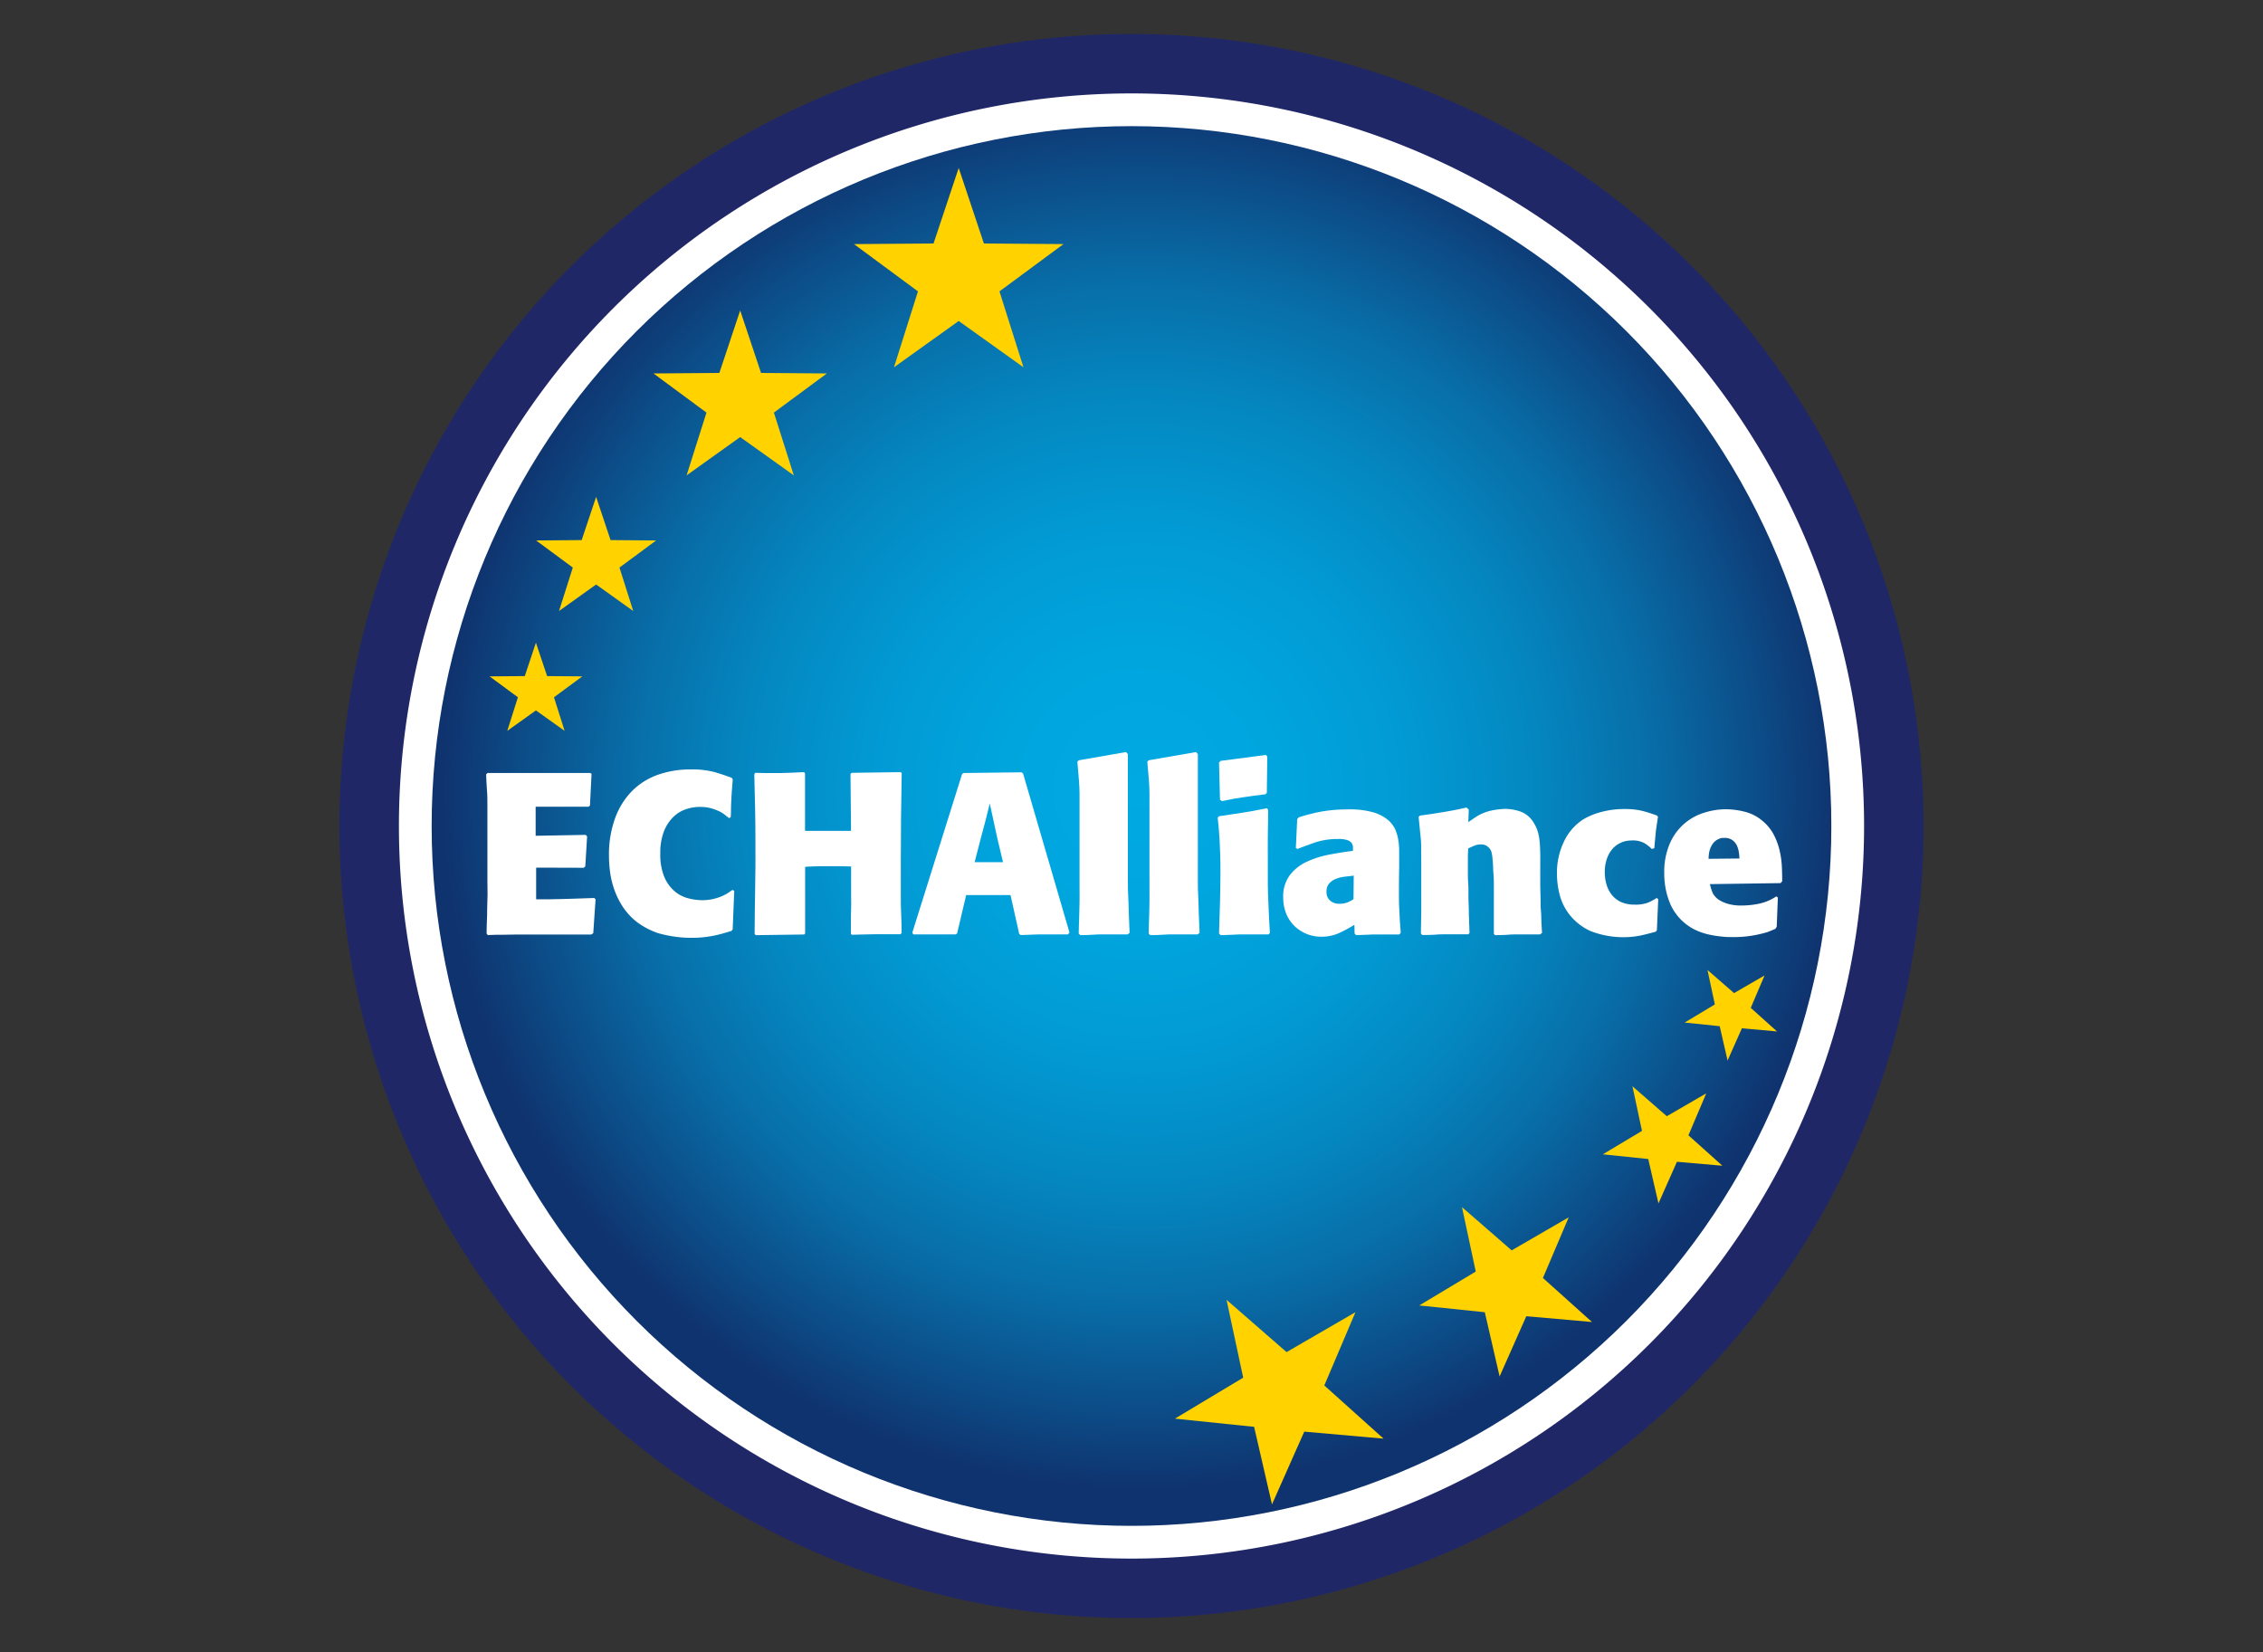 <?xml version="1.0" encoding="UTF-8"?>
<svg xmlns="http://www.w3.org/2000/svg" xmlns:xlink="http://www.w3.org/1999/xlink" id="Layer_1" data-name="Layer 1" viewBox="0 0 500 365">
  <rect x="0" y="0" width="500" height="365" fill="#333333" stroke="none"/>
  <defs>
    <style>.cls-1{fill:none;}.cls-2{clip-path:url(#clip-path);}.cls-3{fill:#202767;}.cls-4{fill:#fff;}.cls-5{clip-path:url(#clip-path-2);}.cls-6{fill:url(#radial-gradient);}.cls-7{fill:#ffd200;}</style>
    <clipPath id="clip-path">
      <rect id="SVGID" class="cls-1" x="75" y="7.5" width="350" height="350"></rect>
    </clipPath>
    <clipPath id="clip-path-2">
      <path id="SVGID-2" data-name="SVGID" class="cls-1" d="M95.37,182.5A154.63,154.63,0,1,0,250,27.87,154.63,154.63,0,0,0,95.37,182.5"></path>
    </clipPath>
    <radialGradient id="radial-gradient" cx="-811.92" cy="-2642.94" r="3.66" gradientTransform="matrix(42.2, 0, 0, -42.2, 34515.23, -111356.71)" gradientUnits="userSpaceOnUse">
      <stop offset="0" stop-color="#00a9e2"></stop>
      <stop offset="0.2" stop-color="#00a5de"></stop>
      <stop offset="0.38" stop-color="#029ad4"></stop>
      <stop offset="0.56" stop-color="#0488c1"></stop>
      <stop offset="0.73" stop-color="#086ea8"></stop>
      <stop offset="0.89" stop-color="#0c4c87"></stop>
      <stop offset="1" stop-color="#0f336e"></stop>
    </radialGradient>
  </defs>
  <g class="cls-2">
    <path class="cls-3" d="M425,182.5A175,175,0,1,1,250,7.5a175,175,0,0,1,175,175"></path>
    <path class="cls-4" d="M411.86,182.5A161.86,161.86,0,1,1,250,20.64,161.86,161.86,0,0,1,411.86,182.5"></path>
  </g>
  <g class="cls-5">
    <rect class="cls-6" x="95.37" y="27.87" width="309.25" height="309.25"></rect>
  </g>
  <polygon class="cls-7" points="211.82 70.92 197.52 81.15 202.82 64.38 188.68 53.93 206.26 53.8 211.82 37.11 217.39 53.8 234.97 53.93 220.83 64.38 226.13 81.15 211.82 70.92"></polygon>
  <polygon class="cls-7" points="163.54 96.57 151.7 105.03 156.09 91.16 144.38 82.51 158.94 82.4 163.54 68.59 168.15 82.4 182.7 82.51 170.99 91.16 175.39 105.03 163.54 96.57"></polygon>
  <polygon class="cls-7" points="131.71 129.14 123.51 135 126.56 125.4 118.45 119.41 128.52 119.33 131.71 109.78 134.9 119.33 144.97 119.41 136.87 125.4 139.91 135 131.71 129.14"></polygon>
  <polygon class="cls-7" points="118.41 156.96 112.08 161.48 114.43 154.06 108.17 149.44 115.95 149.38 118.41 142 120.88 149.38 128.66 149.44 122.4 154.06 124.75 161.48 118.41 156.96"></polygon>
  <polygon class="cls-7" points="284.26 298.74 299.48 289.92 292.6 306.11 305.69 317.86 288.17 316.31 281.04 332.39 277.09 315.25 259.6 313.44 274.68 304.39 271 287.19 284.26 298.74"></polygon>
  <polygon class="cls-7" points="334 276.26 346.6 268.96 340.9 282.36 351.74 292.09 337.23 290.81 331.33 304.12 328.06 289.93 313.58 288.43 326.06 280.94 323.02 266.71 334 276.26"></polygon>
  <polygon class="cls-7" points="368.27 246.62 376.99 241.57 373.05 250.84 380.55 257.56 370.51 256.69 366.43 265.89 364.17 256.08 354.15 255.04 362.79 249.86 360.68 240 368.27 246.62"></polygon>
  <polygon class="cls-7" points="383.13 219.42 389.87 215.52 386.82 222.68 392.62 227.89 384.86 227.2 381.7 234.32 379.96 226.73 372.21 225.93 378.89 221.92 377.26 214.31 383.13 219.42"></polygon>
  <g class="cls-2">
    <path class="cls-4" d="M118.46,191.7v7c2,0,3.93,0,5.93-.07s4.3-.13,6.9-.23l.3.3-.51,7.48-.45.3h-4.19l-2.63,0-1.62,0H121c-1.38,0-2.63,0-3.74,0l-3.18,0-3,.05c-1,0-2.1,0-3.31.07l-.26-.35c0-1.45.07-2.76.11-3.94s0-2.37.07-3.56,0-2.45,0-3.77v-4.54q0-4.55,0-7.4c0-1.91,0-3.53,0-4.88s0-2.54-.1-3.58-.11-2.21-.18-3.49l.3-.3h22.74l.25.2-.35,7-.31.25H118.35v6.42l11.07-.2.3.35-.4,6.62-.36.3Z"></path>
    <path class="cls-4" d="M161.6,205.69l-2,.59c-.66.18-1.33.34-2,.47s-1.42.25-2.2.33a26.9,26.9,0,0,1-10-.91,16.7,16.7,0,0,1-4.8-2.55,14.31,14.31,0,0,1-3-3.28,17.3,17.3,0,0,1-1.86-3.76,19.13,19.13,0,0,1-.94-3.87,27.59,27.59,0,0,1-.25-3.63,23.42,23.42,0,0,1,1.34-8.26,16.55,16.55,0,0,1,3.71-6,15.15,15.15,0,0,1,5.71-3.62A21.38,21.38,0,0,1,152.6,170a19.25,19.25,0,0,1,5.43.63c1.4.42,2.62.84,3.67,1.24l.2.35-.18,2.28c-.05.64-.09,1.25-.12,1.84s-.06,1.21-.08,1.87,0,1.44-.07,2.35l-.36.2c-.27-.2-.58-.45-.93-.73a6.79,6.79,0,0,0-1.32-.81,10.91,10.91,0,0,0-1.82-.66,9.53,9.53,0,0,0-2.4-.28,9.71,9.71,0,0,0-3.05.51,7.4,7.4,0,0,0-2.81,1.72,9.14,9.14,0,0,0-2.07,3.18,13.15,13.15,0,0,0-.8,4.9,13,13,0,0,0,.85,5.08,8.64,8.64,0,0,0,2.2,3.15,7.51,7.51,0,0,0,3,1.62,12,12,0,0,0,3.16.45,10.35,10.35,0,0,0,2.42-.25,11.82,11.82,0,0,0,1.9-.6,9.16,9.16,0,0,0,1.41-.74c.39-.25.72-.48,1-.68l.4.2-.35,8.54Z"></path>
    <path class="cls-4" d="M188,206.3q0-1.11,0-2.52c0-.95,0-1.91.05-2.88s0-1.94,0-2.88,0-1.81,0-2.58v-2c0-.68,0-1.35,0-2-.71,0-1.42-.05-2.12-.05h-2.13l-2.8,0c-.89,0-1.93.06-3.11.13v14.7l-.2.25-10.71.15-.25-.25c0-3.47.07-6.4.1-8.79s.06-4.37.08-5.93,0-2.79,0-3.67V186q0-3.73-.07-7.24c-.06-2.35-.11-4.91-.18-7.71l.2-.3c.67,0,1.35.05,2.05.05h2.09c1.12,0,2.2,0,3.26-.05s2.2-.08,3.41-.15l.2.3v12.68h10.16L187.91,171l.25-.25,10.82-.15.25.2q-.1,4.91-.15,9.72c0,3.22-.05,6.46-.05,9.73v4.24c0,1.28,0,2.53,0,3.74s0,2.45.08,3.71.07,2.65.1,4.17l-.25.3h-3.06c-.86,0-1.68,0-2.45,0l-2.37.05-2.88.07Z"></path>
    <path class="cls-4" d="M213.47,197.76l-2,8.49-.36.2h-9.29l-.26-.35,11-35.06.3-.25,12.83-.15.35.25,10.26,35.16-.36.4h-5.2c-.88,0-1.74,0-2.6.05l-2.6.1-.35-.25-1.92-8.59Zm8.14-7.27-1.27-5.35-1.66-7.63c-.17.67-.31,1.27-.43,1.79s-.25,1.07-.41,1.64-.32,1.21-.5,1.89-.41,1.55-.68,2.55l-1.32,5.11Z"></path>
    <path class="cls-4" d="M249.14,206.45l-3,0q-1.23,0-2.34,0c-.75,0-1.51,0-2.28.07s-1.72.07-2.83.1l-.35-.35c0-1.35.07-2.56.1-3.64s.06-2.15.08-3.2,0-2.2,0-3.42,0-2.6,0-4.19v-7.6q0-3.1,0-5.28c0-1.45,0-2.65,0-3.61s-.06-1.82-.11-2.58-.11-1.47-.17-2.14-.14-1.45-.2-2.33l.3-.3,10.45-1.82.41.46v2.7q0,1.84,0,4.17c0,1.55,0,3.19,0,4.95s0,3.41,0,5,0,3,0,4.27v2.85c0,1.45,0,2.76,0,3.94s0,2.36.08,3.54.07,2.4.12,3.68.11,2.75.18,4.4Z"></path>
    <path class="cls-4" d="M264.6,206.45l-3,0c-.83,0-1.61,0-2.35,0s-1.5,0-2.27.07-1.72.07-2.83.1l-.36-.35c0-1.35.07-2.56.11-3.64s.05-2.15.07-3.2,0-2.2,0-3.42,0-2.6,0-4.19v-7.6q0-3.1,0-5.28c0-1.45,0-2.65,0-3.61s-.05-1.82-.1-2.58-.11-1.47-.18-2.14-.13-1.45-.2-2.33l.3-.3,10.46-1.82.41.46v2.7q0,1.84,0,4.17c0,1.55,0,3.19,0,4.95s0,3.41,0,5,0,3,0,4.27v2.85c0,1.45,0,2.76,0,3.94s0,2.36.08,3.54.07,2.4.12,3.68.11,2.75.18,4.4Z"></path>
    <path class="cls-4" d="M280.26,206.45l-3.06,0c-.83,0-1.62,0-2.38,0s-1.52,0-2.29.07l-2.83.1-.36-.35q.11-3.44.21-6.82c.06-2.26.1-4.55.1-6.87,0-1.48,0-2.78-.06-3.89s-.07-2.12-.12-3-.11-1.76-.18-2.55-.15-1.63-.25-2.5l.3-.3,2.93-.44c.81-.11,1.59-.23,2.33-.35s1.52-.25,2.34-.4l3-.58.26.4c0,1.89-.06,3.76-.08,5.61s0,3.72,0,5.61,0,3.73,0,5.25.08,2.9.13,4.14.1,2.4.15,3.46.11,2.1.18,3.11Zm-.36-31.27-.3.31-2.73.35-2.12.3-2.1.33L270,177l-.45-.3-.21-8.23.36-.36,10-1.31.3.35Z"></path>
    <path class="cls-4" d="M299.25,204.33a31.29,31.29,0,0,1-3.38,1.82,9.39,9.39,0,0,1-3.95.81,8.42,8.42,0,0,1-6-2.45,8,8,0,0,1-1.77-2.73,9.3,9.3,0,0,1-.63-3.46,7.86,7.86,0,0,1,1.49-5,10,10,0,0,1,3.78-2.95,21.4,21.4,0,0,1,5-1.57c1.8-.33,3.51-.61,5.13-.81a5.73,5.73,0,0,0,0-.93,1.5,1.5,0,0,0-.33-.86,2.12,2.12,0,0,0-1-.61,6,6,0,0,0-1.87-.22A16,16,0,0,0,291,186c-1.38.44-2.82,1-4.34,1.57l-.35-.2.3-6.37.3-.4q1.11-.36,2.25-.66c.76-.2,1.57-.39,2.45-.56s1.82-.3,2.83-.4,2.16-.15,3.43-.15a18.86,18.86,0,0,1,5.66.68,9.13,9.13,0,0,1,3.24,1.74,6.3,6.3,0,0,1,1.44,1.88,9.33,9.33,0,0,1,.7,2.24,15.36,15.36,0,0,1,.23,2.73c0,1,0,2.11,0,3.36l-.05,3.23v3.21c0,.86,0,1.68.05,2.47s.08,1.62.12,2.48.13,1.93.23,3.21l-.3.4h-4.62c-.66,0-1.37,0-2.12.05l-2.81.1-.35-.35Zm-.15-10.86-2,.23a7.3,7.3,0,0,0-1.92.48,4,4,0,0,0-1.49,1,2.58,2.58,0,0,0-.6,1.82,2.45,2.45,0,0,0,.81,2,3,3,0,0,0,2.07.68,4.59,4.59,0,0,0,1.74-.3,7.73,7.73,0,0,0,1.34-.71Z"></path>
    <path class="cls-4" d="M340.27,206.45l-2.6,0c-.73,0-1.44,0-2.15,0s-1.47,0-2.27.07-1.79.07-2.93.1l-.26-.3c0-.87,0-1.75,0-2.63s0-1.75,0-2.62v-2.38c0-.94,0-1.89,0-2.85s0-1.87-.08-2.73-.08-1.62-.12-2.27-.1-1.16-.13-1.49-.08-.47-.13-.79a2.27,2.27,0,0,0-.35-.91,2.72,2.72,0,0,0-.76-.75,2.35,2.35,0,0,0-1.34-.33,3.59,3.59,0,0,0-1.39.28c-.45.18-.92.39-1.38.63,0,.5-.06,1.19-.06,2s0,1.78,0,2.76,0,1.93.07,2.88.05,1.73.05,2.37c0,1.35.06,2.42.08,3.23s0,1.5.05,2.07,0,1.11.05,1.6,0,1.05.08,1.69l-.26.35-2.65,0c-.75,0-1.5,0-2.22,0s-1.5,0-2.32.07-1.81.07-3,.1l-.3-.35c0-1.62.06-3.21.07-4.77s0-3.16,0-4.78c0-2.15,0-4,0-5.56S314,188.22,314,187s-.15-2.33-.25-3.36-.21-2.08-.31-3.15l.31-.3c1.11-.14,2-.27,2.8-.39s1.49-.23,2.2-.35,1.46-.25,2.27-.4,1.8-.36,3-.63l.5.45-.1,2.78c.37-.27.74-.52,1.09-.76s.71-.47,1.09-.7a10.67,10.67,0,0,1,3.25-1.17,16.54,16.54,0,0,1,2.76-.3,10.38,10.38,0,0,1,3.36.6,5.64,5.64,0,0,1,2.9,2.48,7.39,7.39,0,0,1,.86,1.82,10.82,10.82,0,0,1,.43,2.17c.09.81.13,1.73.15,2.78s0,2.24,0,3.59v2.72c0,1.52.06,2.76.07,3.72s0,1.82.08,2.6.07,1.53.1,2.27.08,1.62.15,2.63Z"></path>
    <path class="cls-4" d="M366.38,198.67l-.3,6.87-.25.31c-1.18.33-2.3.62-3.36.85a19.92,19.92,0,0,1-11.08-1,12.67,12.67,0,0,1-4.52-3.49,12.13,12.13,0,0,1-2.28-4.57A18.73,18.73,0,0,1,344,193a15.93,15.93,0,0,1,1.52-7,11.84,11.84,0,0,1,4.24-4.93,15.4,15.4,0,0,1,4-1.66,19.51,19.51,0,0,1,5.28-.66,18.33,18.33,0,0,1,2,.1,14.81,14.81,0,0,1,1.77.3c.56.14,1.1.29,1.62.46l1.64.55.25.3c-.1.72-.19,1.33-.27,1.85s-.16,1-.21,1.54-.1,1-.15,1.57-.11,1.19-.18,2l-.55.15a10.16,10.16,0,0,0-1.51-1.21,5.29,5.29,0,0,0-3-.66,5.57,5.57,0,0,0-2.26.46,5.36,5.36,0,0,0-1.86,1.33,6.58,6.58,0,0,0-1.28,2.2,8.84,8.84,0,0,0-.48,3,9.58,9.58,0,0,0,.41,2.83,6.47,6.47,0,0,0,1.21,2.28,5.79,5.79,0,0,0,2,1.51,7.2,7.2,0,0,0,3,.56,7.74,7.74,0,0,0,2.85-.41,11.75,11.75,0,0,0,2-1.06Z"></path>
    <path class="cls-4" d="M377.8,195.34a11,11,0,0,0,.63,2,4.13,4.13,0,0,0,1.69,1.67,7.48,7.48,0,0,0,1.72.7,10.09,10.09,0,0,0,2.93.36,19.3,19.3,0,0,0,4-.43,10.69,10.69,0,0,0,3.69-1.59l.35.25-.25,6.46-.3.46c-.61.27-1.18.5-1.72.71a25.85,25.85,0,0,1-2.78.68,24.75,24.75,0,0,1-5,.43c-.68,0-1.42,0-2.22-.1a23.16,23.16,0,0,1-2.5-.36,14.75,14.75,0,0,1-2.55-.73,11.53,11.53,0,0,1-6.52-6.29,17.3,17.3,0,0,1-1.26-6.62,15.69,15.69,0,0,1,1.24-6.59,12.07,12.07,0,0,1,7.6-6.79,15.8,15.8,0,0,1,4.79-.76,17.11,17.11,0,0,1,4.07.53,9.46,9.46,0,0,1,3.76,1.84,10.11,10.11,0,0,1,2.66,3.11,14.78,14.78,0,0,1,1.36,3.61,19.79,19.79,0,0,1,.51,3.64c.05,1.18.07,2.24.07,3.18l-.35.41Zm6.52-5.66a10.26,10.26,0,0,0-.11-1.24,5.71,5.71,0,0,0-.4-1.51,3.18,3.18,0,0,0-1-1.27,2.77,2.77,0,0,0-1.77-.53l-.53,0a2,2,0,0,0-.73.23,3.06,3.06,0,0,0-1.24.91,4.46,4.46,0,0,0-.65,1.16,5.28,5.28,0,0,0-.31,1.23,9.79,9.79,0,0,0-.08,1.09Z"></path>
  </g>
</svg>
